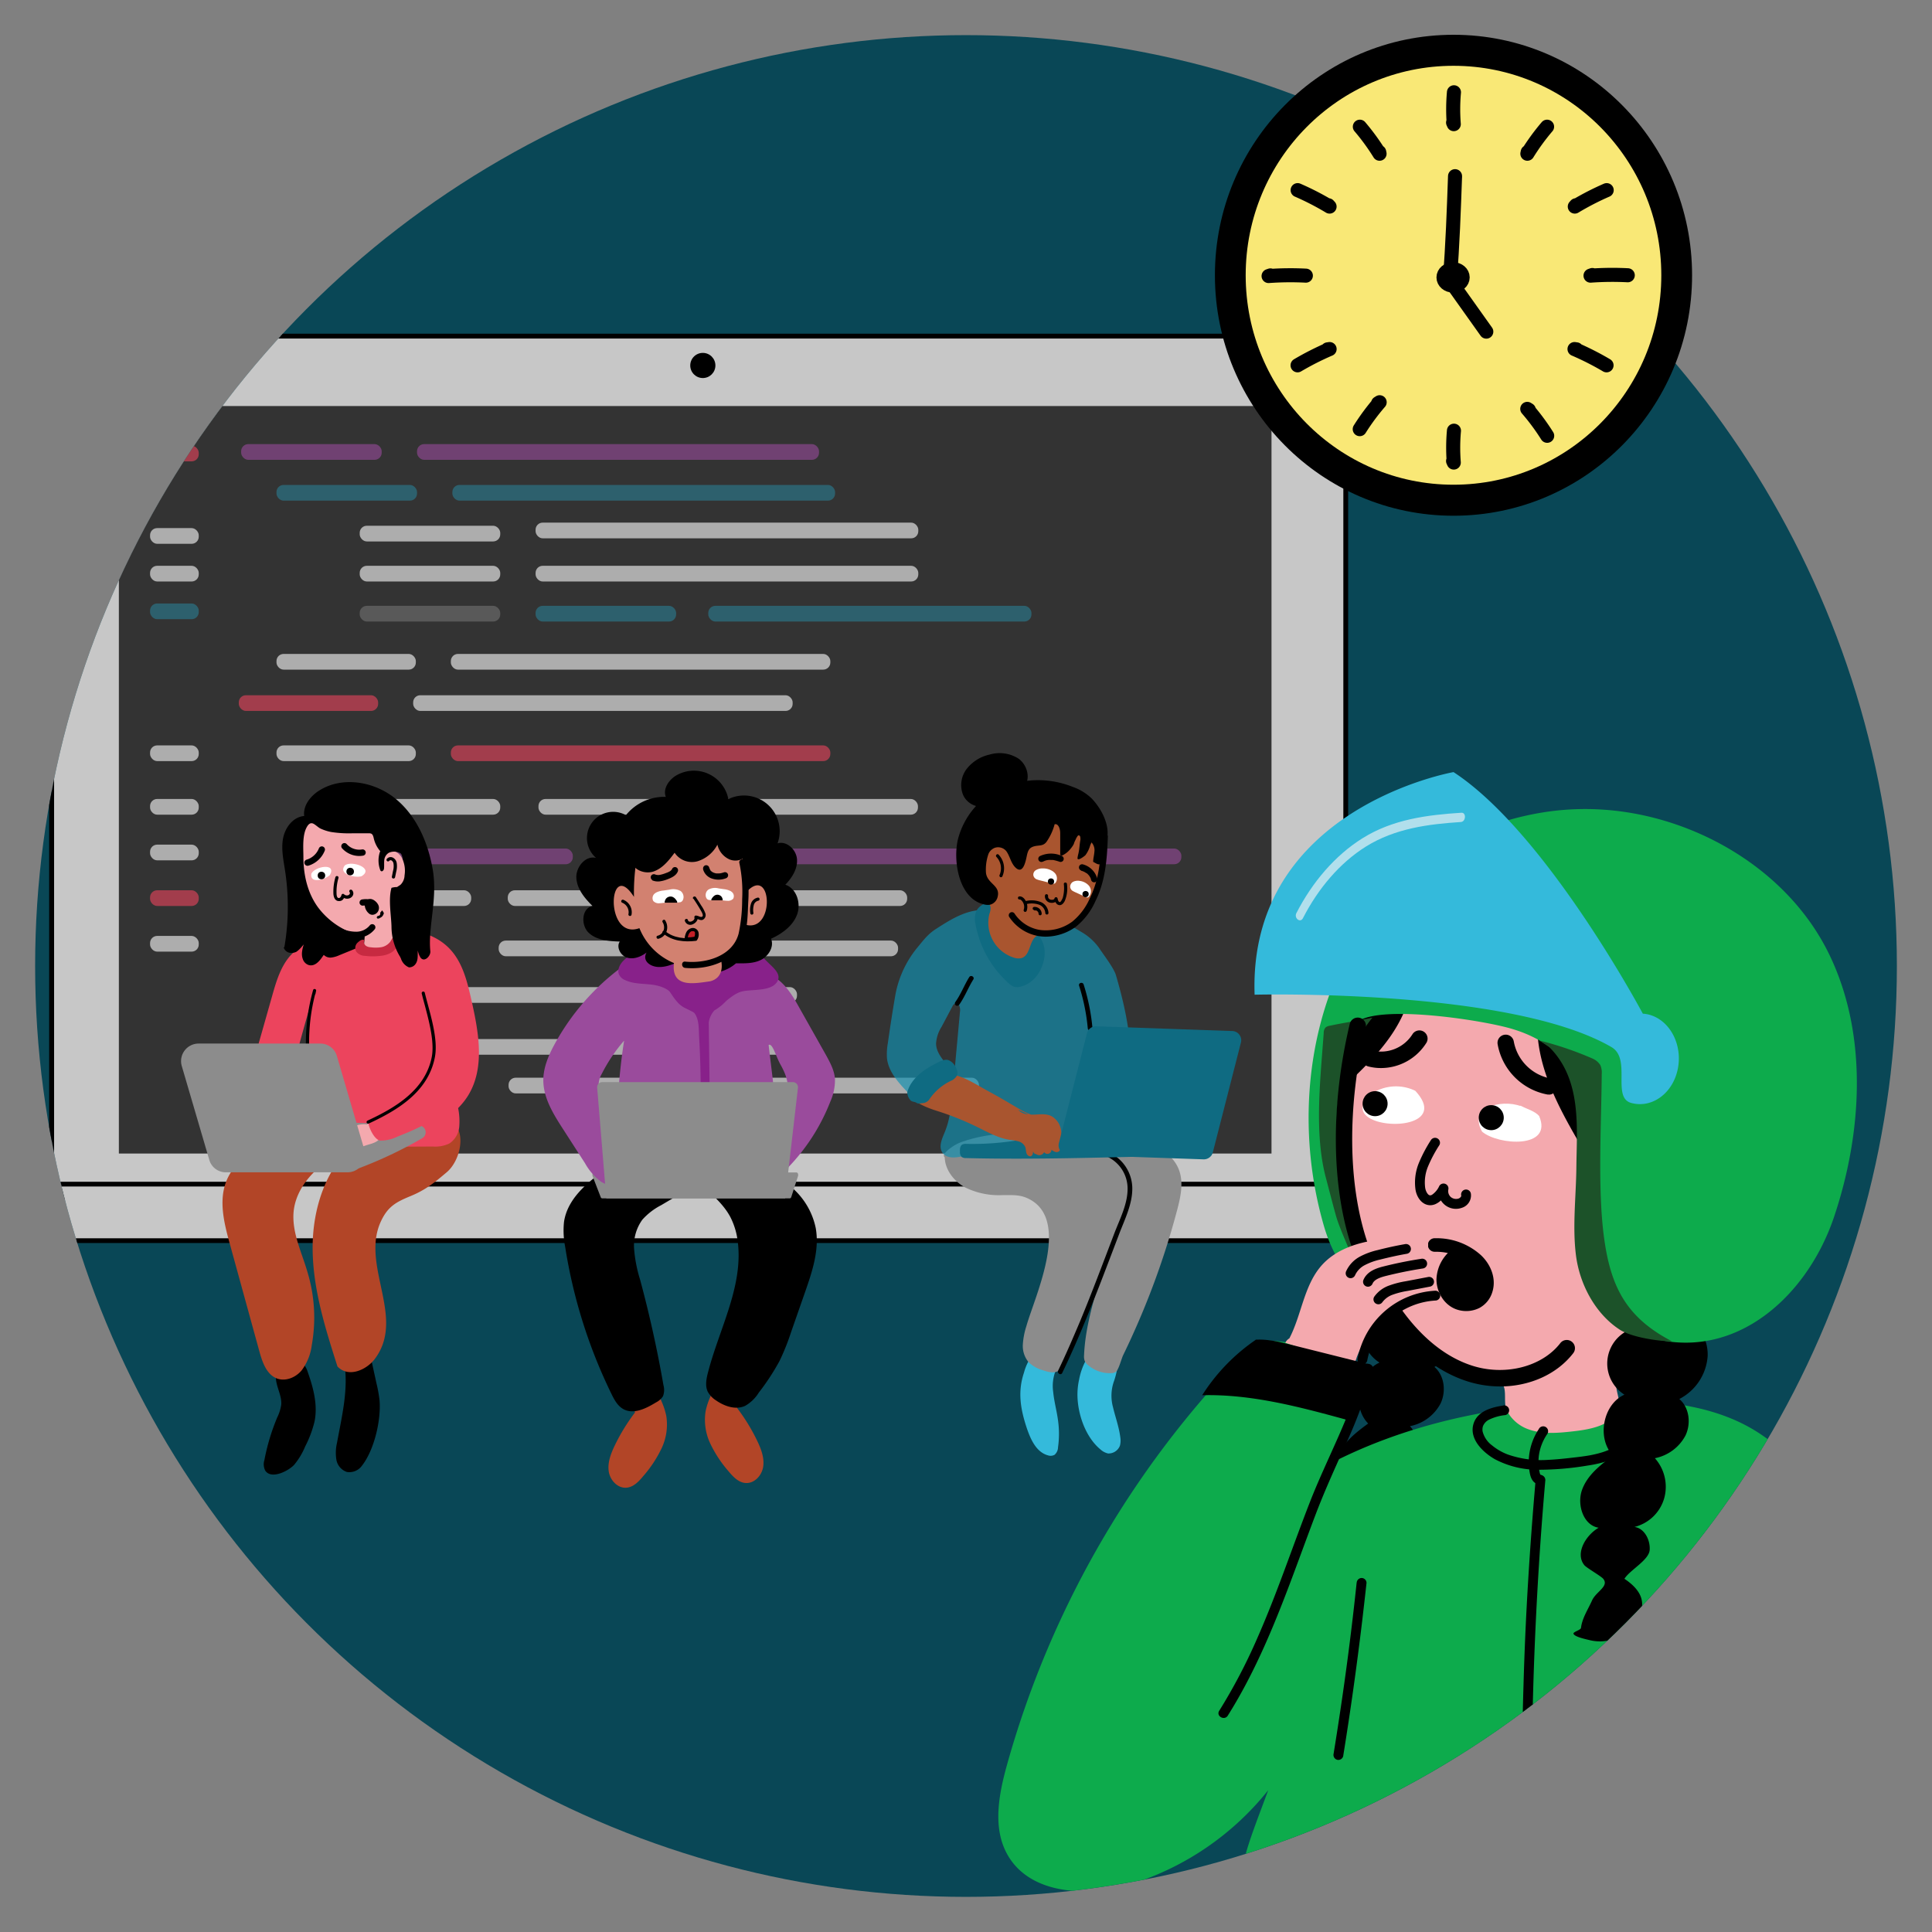 <svg xmlns="http://www.w3.org/2000/svg" xmlns:xlink="http://www.w3.org/1999/xlink" viewBox="0 0 550 550"><rect x="0" y="0" width="550" height="550" fill="#808080" stroke="none"/><defs><style>.cls-1,.cls-34{fill:none;}.cls-2{clip-path:url(#clip-path);}.cls-3{clip-path:url(#clip-path-2);}.cls-4{fill:#018aab;}.cls-5{clip-path:url(#clip-path-3);}.cls-6{fill:#094756;}.cls-7{clip-path:url(#clip-path-4);}.cls-8{fill:#b24527;}.cls-9{fill:#c7c7c7;}.cls-10{fill:#333;}.cls-11{opacity:0.6;}.cls-12{fill:#ec445d;}.cls-13{fill:#fff;}.cls-14{fill:#297f94;}.cls-15{fill:#9a4b9c;}.cls-16{fill:#f4a9ae;}.cls-17{fill:#8c8c8c;}.cls-18{fill:#c72a41;}.cls-19{clip-path:url(#clip-path-5);}.cls-20{fill:#88218a;}.cls-21{fill:#d28170;}.cls-22{fill:#c42028;}.cls-23{fill:#34badb;}.cls-24{opacity:0.68;}.cls-25{fill:#1290b0;}.cls-26{fill:#0f6b82;}.cls-27{fill:#a9552f;}.cls-28{fill:#595959;}.cls-29{fill:#0dab4c;}.cls-30{fill:#1c5229;}.cls-31{fill:#b1dfec;}.cls-32{clip-path:url(#clip-path-7);}.cls-33{fill:#f9e876;}.cls-34{stroke:#000;stroke-linecap:round;stroke-linejoin:round;stroke-width:4px;}</style><clipPath id="clip-path"><rect class="cls-1" x="-850" y="-793" width="850" height="486"/></clipPath><clipPath id="clip-path-2"><rect class="cls-1" x="-735.02" y="-698.81" width="973.13" height="915.52" transform="translate(7.55 -474.07) rotate(-86.44)"/></clipPath><clipPath id="clip-path-3"><rect class="cls-1" x="-735.02" y="-698.81" width="973.13" height="915.52" transform="translate(7.55 -474.07) rotate(-86.44)"/></clipPath><clipPath id="clip-path-4"><circle class="cls-1" cx="275" cy="275" r="265"/></clipPath><clipPath id="clip-path-5"><rect class="cls-1" x="104.36" y="255.62" width="3.9" height="6.29" transform="translate(-117.47 90.89) rotate(-30.79)"/></clipPath><clipPath id="clip-path-7"><rect class="cls-1" x="406.56" y="346.87" width="19.78" height="31.47"/></clipPath></defs><g id="Layer_17" data-name="Layer 17"><g class="cls-2"><g id="Artwork_125" data-name="Artwork 125"><g class="cls-3"><path class="cls-4" d="M-304-631.59C-90.39-650.72,98.28-493.07,117.42-279.46S-21.1,122.83-234.71,142-637,3.44-656.13-210.17-517.61-612.45-304-631.59"/></g></g></g></g><g id="Layer_19" data-name="Layer 19"><circle class="cls-6" cx="275" cy="275" r="265"/><g class="cls-7"><path class="cls-8" d="M180.76,402.12a54.52,54.52,0,0,0-5.82,9.52c-1.07,2.26-2,4.73-1.65,7.2s2.46,4.85,5,4.68c2-.13,3.54-1.74,4.81-3.28a34.75,34.75,0,0,0,5.22-7.89,15.79,15.79,0,0,0,1.36-9.24,19.92,19.92,0,0,0-1.33-4.11,2.58,2.58,0,0,0-.61-1,2.3,2.3,0,0,0-1.36-.41,6.29,6.29,0,0,0-4.07,1A3.54,3.54,0,0,0,180.76,402.12Z"/><path class="cls-8" d="M209.8,400.78a53.92,53.92,0,0,1,5.82,9.52c1.08,2.26,2,4.73,1.65,7.2s-2.46,4.85-5,4.68c-2-.13-3.54-1.74-4.82-3.28a34.75,34.75,0,0,1-5.22-7.89,15.79,15.79,0,0,1-1.36-9.24,19.37,19.37,0,0,1,1.34-4.11,2.44,2.44,0,0,1,.6-1,2.3,2.3,0,0,1,1.36-.41,6.34,6.34,0,0,1,4.07,1A3.54,3.54,0,0,1,209.8,400.78Z"/><rect class="cls-9" x="14.73" y="95.7" width="368.36" height="249.45" rx="15.99"/><path d="M368.79,345.82H29a15,15,0,0,1-15-15V110A15,15,0,0,1,29,95H368.79a15,15,0,0,1,15,15V330.84A15,15,0,0,1,368.79,345.82ZM29,96.37A13.64,13.64,0,0,0,15.4,110V330.84A13.64,13.64,0,0,0,29,344.47H368.79a13.65,13.65,0,0,0,13.63-13.63V110a13.65,13.65,0,0,0-13.63-13.63Z"/><rect class="cls-10" x="33.84" y="115.59" width="328.13" height="212.79"/><rect class="cls-9" x="-14.04" y="337.1" width="422.9" height="16.09" rx="4.58"/><path d="M404.76,353.86H-9.94a4.78,4.78,0,0,1-4.77-4.77V341.2a4.78,4.78,0,0,1,4.77-4.77h414.7a4.78,4.78,0,0,1,4.77,4.77v7.89A4.78,4.78,0,0,1,404.76,353.86ZM-9.94,337.77a3.44,3.44,0,0,0-3.43,3.43v7.89a3.44,3.44,0,0,0,3.43,3.43h414.7a3.44,3.44,0,0,0,3.43-3.43V341.2a3.44,3.44,0,0,0-3.43-3.43Z"/><g class="cls-11"><rect class="cls-12" x="42.72" y="126.87" width="13.86" height="4.47" rx="2.02"/><rect class="cls-13" x="42.72" y="150.34" width="13.86" height="4.47" rx="2.02"/><rect class="cls-13" x="42.72" y="161.07" width="13.86" height="4.47" rx="2.02"/><rect class="cls-14" x="42.72" y="171.8" width="13.86" height="4.47" rx="2.02"/><rect class="cls-13" x="42.72" y="212.2" width="13.86" height="4.47" rx="2.02"/><rect class="cls-13" x="42.72" y="227.45" width="13.86" height="4.47" rx="2.02"/><rect class="cls-13" x="42.72" y="240.45" width="13.86" height="4.47" rx="2.02"/><rect class="cls-13" x="42.72" y="266.44" width="13.86" height="4.47" rx="2.02"/><rect class="cls-12" x="42.72" y="253.44" width="13.86" height="4.47" rx="2.02"/><rect class="cls-15" x="68.65" y="126.43" width="40.01" height="4.47" rx="2.02"/><rect class="cls-14" x="78.71" y="138.05" width="40.01" height="4.47" rx="2.02"/><rect class="cls-13" x="102.4" y="149.67" width="40.01" height="4.47" rx="2.02"/><rect class="cls-14" x="128.78" y="138.05" width="108.95" height="4.47" rx="2.02"/><rect class="cls-13" x="152.47" y="148.78" width="108.95" height="4.47" rx="2.02"/><rect class="cls-13" x="102.4" y="161.07" width="40.01" height="4.47" rx="2.02"/><rect class="cls-14" x="152.47" y="172.47" width="40.01" height="4.47" rx="2.02"/><rect class="cls-14" x="201.63" y="172.47" width="92" height="4.47" rx="2.02"/><rect class="cls-13" x="152.47" y="161.07" width="108.95" height="4.47" rx="2.02"/><rect class="cls-13" x="78.71" y="186.16" width="39.67" height="4.47" rx="2.02"/><rect class="cls-13" x="128.35" y="186.16" width="108.03" height="4.47" rx="2.02"/><rect class="cls-12" x="67.98" y="197.92" width="39.67" height="4.47" rx="2.02"/><rect class="cls-13" x="117.62" y="197.92" width="108.03" height="4.47" rx="2.02"/><rect class="cls-13" x="78.71" y="212.2" width="39.67" height="4.47" rx="2.02"/><rect class="cls-13" x="88.82" y="227.45" width="53.59" height="4.47" rx="2.02"/><rect class="cls-12" x="128.35" y="212.2" width="108.03" height="4.47" rx="2.02"/><rect class="cls-13" x="153.29" y="227.45" width="108.03" height="4.47" rx="2.02"/><rect class="cls-15" x="109.48" y="241.56" width="53.59" height="4.47" rx="2.02"/><rect class="cls-13" x="83.18" y="253.44" width="50.96" height="4.47" rx="2.02"/><rect class="cls-13" x="144.55" y="253.44" width="113.7" height="4.47" rx="2.02"/><rect class="cls-13" x="141.96" y="267.76" width="113.7" height="4.47" rx="2.02"/><rect class="cls-13" x="113.19" y="281.01" width="113.7" height="4.47" rx="2.02"/><rect class="cls-13" x="113.19" y="295.79" width="113.7" height="4.47" rx="2.02"/><rect class="cls-13" x="144.78" y="306.8" width="133.91" height="4.47" rx="2.02"/><rect class="cls-15" x="173.94" y="241.56" width="162.37" height="4.47" rx="2.02"/><rect class="cls-15" x="118.72" y="126.43" width="114.44" height="4.47" rx="2.02"/></g><path d="M78.58,391.34c-.38,2.89,1.71,5.64,1.48,8.55a12,12,0,0,1-1.13,3.6,60.64,60.64,0,0,0-3.66,12.16,3.94,3.94,0,0,0,.24,3c1.77,2.66,6.76,0,8.25-1.67a20.19,20.19,0,0,0,3.12-5.21,31.57,31.57,0,0,0,2.64-7c1-4.71-.29-9.59-1.89-14.12a6.75,6.75,0,0,0-1.2-2.32c-1.49-1.64-3.93-1-5.59-.09A6.92,6.92,0,0,0,78.42,390C77.83,390.87,77.67,392.1,78.58,391.34Z"/><path d="M97.94,387.55c1.38,7.68-.6,15.5-2,23.18a12.49,12.49,0,0,0-.18,4.83,4.49,4.49,0,0,0,3,3.48,4.41,4.41,0,0,0,4.29-1.8c3.5-4.47,5.47-13,5-18.59a38.55,38.55,0,0,0-.83-4.64l-1.74-7.92C104.73,386.32,98.06,388.2,97.94,387.55Z"/><path class="cls-8" d="M82,322.6c-7.14,3-15,6.73-17.7,14-2,5.52-.49,11.64,1.07,17.31l8.49,30.87c.85,3.07,2.06,6.55,5,7.65,2.47.91,5.33-.3,7-2.3a15.06,15.06,0,0,0,2.9-7.22,44.51,44.51,0,0,0-1.19-20.64C85.92,356.51,83,350.8,83.6,344.8c.56-5.3,4-10,8.21-13.22s9.27-5.23,14.53-7.08c-.75-2.9-4-4.41-6.91-5C93.11,318.31,86.81,320.59,82,322.6Z"/><path class="cls-8" d="M101.6,325c-8.88,7.18-12.7,19.2-12.6,30.62s3.6,22.51,7.07,33.39c3.19,3.35,8.33.91,10.63-2.15,8.77-11.65-3.71-26.16,1.49-38.6,2-4.68,4.41-6,8.69-7.76s6.75-3.79,10.3-6.79,5.39-10.13,2.37-13.65c-2.31-2.68-6.35-2.94-9.86-2.51A37.17,37.17,0,0,0,101.6,325Z"/><path class="cls-12" d="M65.93,324.24,77.48,283.5c1.13-4,2.34-8.12,5-11.25C87.18,266.87,95,265.74,102,265c9.18-1,19.83-1.51,26.13,5.23,3.59,3.85,4.89,9.23,6.05,14.36,2.07,9.16,4,19.45-1,27.41-2.75,4.39-7.26,7.4-12,9.59-13.06,6.11-29.06,6.64-41.64-.38a91.84,91.84,0,0,0,9-35.78c-2.73,9.55-4.9,17.15-6.94,26.77-.68,3.16-6.09,6.48-7.93,9.15S68.24,325.71,65.93,324.24Z"/><path class="cls-12" d="M107.67,326.47l15.52-.08a9.43,9.43,0,0,0,4.72-.85,6.37,6.37,0,0,0,2.82-4.69,18.74,18.74,0,0,0-.36-5.63c-.27-1.62-.83-3.57-2.42-4A4.28,4.28,0,0,0,125,312l-17.52,9.25a8.44,8.44,0,0,0-2.89,2.1,2.88,2.88,0,0,0-.31,3.34A2.14,2.14,0,0,0,107.67,326.47Z"/><path d="M80.94,269.73a68.06,68.06,0,0,0,.21-21.88c-.47-3.07-1.15-6.21-.55-9.26s2.87-6.05,6-6.29c-.38-3,1.84-5.76,4.42-7.34,6.58-4.05,15.61-2.47,21.59,2.43s9.25,12.46,10.57,20.08c1.46,8.44-1.38,16.38-.67,23.35.13,1.27-1.66,3.27-2.79,1.8a5.58,5.58,0,0,1-.21-5.58c-.89,1.79-.35,2-.52,3.13-.21,1.44.21,3-.7,4.27a2.24,2.24,0,0,1-1.86.95,4,4,0,0,1-2.3-2.55c-2.36-11.13-3.29-15.65-.59-23.28a15.46,15.46,0,0,0,1.1-4,4.26,4.26,0,0,0-1.45-3.75,3.23,3.23,0,0,0-4.89,2.49l-3.34-6.14c-4.39,5.61-10.57,8.12-17.39,6a24.17,24.17,0,0,0,9.65,19.54c-1,3-3.76,6.28-5.57,8.87-.9,1.29-2.22,2.66-3.84,2.13a2.62,2.62,0,0,1-1.57-1.57c-.59-1.49-.15-3,.28-4.48a8.21,8.21,0,0,1-2.11,2.28,3,3,0,0,1-1.59.33,2.12,2.12,0,0,1-2-1.4C80.69,269.65,80.71,269.55,80.94,269.73Z"/><path d="M92.16,269.67a1.59,1.59,0,0,0,0,2.15,2.61,2.61,0,0,0,2.17.77,7.72,7.72,0,0,0,2.29-.67l5.53-2.26a5.7,5.7,0,0,0,1.87-1.07,3.69,3.69,0,0,0,.52-4,8.79,8.79,0,0,0-2.84-3.22c-1.19-.93-2.61-1.8-4.1-1.59s-2.79,1.68-3.72,3.05a15,15,0,0,0-2,3.64C91.4,267.74,91.3,269.22,92.16,269.67Z"/><path class="cls-16" d="M86.37,243.91c0,5.22,1.21,10.54,4.39,14.69a21.77,21.77,0,0,0,13.07,8l-.25,2.79c1.59,2.12,5.07,1.59,7-.28,3.19-3.19,2.15-4.82,2.08-7.46,0-1.71-.25-3.42-.24-5.13,0-.91-.18-3.19.5-3.86.33-.34.79-.53,1.15-.84a3.91,3.91,0,0,0,1.1-2.64,8.1,8.1,0,0,0-.81-5.05,4.05,4.05,0,0,0-4.4-2c-.49.15-1,.54-.91,1a8.54,8.54,0,0,1-2.64-4.44c-.12-.53-.26-1.16-.75-1.38a1.68,1.68,0,0,0-.67-.09h-4.66a32.57,32.57,0,0,1-6-.36,12.9,12.9,0,0,1-3.12-1c-.68-.32-1.72-1.43-2.4-1.5s-1.09.47-1.37.92C86,237.62,86.37,241.43,86.37,243.91Z"/><path d="M101.16,267a12.41,12.41,0,0,1-4.9-1.15,23,23,0,0,1-13.36-23,.89.89,0,0,1,1.77.21A21.17,21.17,0,0,0,97,264.24a10.3,10.3,0,0,0,4.52,1,5,5,0,0,0,3.74-1.79.89.89,0,1,1,1.43,1.07,6.72,6.72,0,0,1-5.09,2.5Z"/><path d="M87.52,297.85a.44.44,0,0,1-.44-.44,55.12,55.12,0,0,1,2.08-15.64A.45.45,0,0,1,90,282l-.19.92a.52.52,0,0,1-.12.22A54.56,54.56,0,0,0,88,297.4a.44.44,0,0,1-.44.45Z"/><path d="M102.28,243.68a6.63,6.63,0,0,1-4.9-2.19.89.89,0,1,1,1.34-1.18,4.78,4.78,0,0,0,4.34,1.51.89.89,0,0,1,.32,1.76A6.82,6.82,0,0,1,102.28,243.68Z"/><path d="M87.57,246.47a.89.89,0,0,1-.26-1.75,5.44,5.44,0,0,0,3.47-3.2.89.89,0,0,1,1.67.64,7.25,7.25,0,0,1-4.63,4.27A.73.73,0,0,1,87.57,246.47Z"/><path class="cls-17" d="M95.78,319.43c7.89.29,15.78.58,23.58,1a1.92,1.92,0,0,1,.86,3.58A120.58,120.58,0,0,1,102,332.64L85.56,331C88.67,327.34,91.78,323.7,95.78,319.43Z"/><path class="cls-18" d="M103.85,267.76c-.65-.61-1.5.07-2.14.68a2.08,2.08,0,0,0-.27,2.51,3.23,3.23,0,0,0,2.45,1.16,18.07,18.07,0,0,0,4.47,0,7.62,7.62,0,0,0,2.88-.85,4,4,0,0,0,1.92-2.36,1.81,1.81,0,0,0-.31-2c-.25-.22-.67-.36-.92-.11s-.63,1-.84,1.32a4.17,4.17,0,0,1-2.62,1.55,10.39,10.39,0,0,1-3,0,2.6,2.6,0,0,1-1.31-.41C103.73,268.9,103.3,268.08,103.85,267.76Z"/><path class="cls-16" d="M104.66,320.1a7.66,7.66,0,0,0-8.58,7.18,1.22,1.22,0,0,0,.24,1,1.09,1.09,0,0,0,.58.25,5.86,5.86,0,0,0,3.31-.89,32.58,32.58,0,0,1,4.67-1.79c1.3-.38,2.77-.8,3.38-2a2.83,2.83,0,0,0-1.16-3.53C105.93,319.57,104.4,319.68,104.66,320.1Z"/><path class="cls-12" d="M107.14,318.77c9.76-5.66,14.83-13.92,15.54-25.18a5.71,5.71,0,0,1,.76-3.15c1.12-1.51,3.6-1.35,5-.12a9,9,0,0,1,2.47,5c1.38,6,1.34,12.67-2,17.82-3.5,5.4-9.86,8.08-15.83,10.46a10.75,10.75,0,0,1-4.81,1.1c-1.66-.15-3.35-3.73-3.48-5.39C105.36,319,107.48,318.58,107.14,318.77Z"/><path d="M104.81,319.88a.45.45,0,0,1-.19-.86c7.94-3.67,16.33-8.67,18.26-17.94.89-4.28-.72-10.28-2-15.1-.3-1.1-.58-2.14-.81-3.1a.45.45,0,1,1,.87-.21c.23.95.51,2,.8,3.08,1.32,4.91,3,11,2,15.51-2,9.66-10.61,14.81-18.75,18.58A.72.72,0,0,1,104.81,319.88Z"/><path class="cls-13" d="M88.63,248.74c.93-2.1,7.27-3.23,5.29.35C92.66,250.37,88.13,251.75,88.63,248.74Z"/><path class="cls-17" d="M59.57,330.16l-7.79-26.57a5,5,0,0,1,4.66-6.51H91.26a4.88,4.88,0,0,1,4.65,3.57l7.79,26.57a5,5,0,0,1-4.65,6.51H64.22A4.88,4.88,0,0,1,59.57,330.16Z"/><path class="cls-13" d="M98.18,246.34c2-1.46,8.46.85,4.73,3.11C101.06,250,96.13,248.86,98.18,246.34Z"/><circle cx="91.51" cy="249.24" r="1.07"/><circle cx="99.69" cy="248.11" r="1.07"/><path d="M96.45,256.51a1.24,1.24,0,0,1-.54-.11c-.61-.28-.94-1-1-2a15.13,15.13,0,0,1,.58-4.69.45.45,0,0,1,.56-.3.44.44,0,0,1,.3.55,13.94,13.94,0,0,0-.54,4.41c0,.68.18,1.12.45,1.25a.57.57,0,0,0,.55-.11,1.36,1.36,0,0,0,.4-.71.42.42,0,0,1,.31-.32.41.41,0,0,1,.43.11,1.16,1.16,0,0,0,1.16.26.73.73,0,0,0,.45-.4.41.41,0,0,0,0-.42.46.46,0,0,1,0-.64.47.47,0,0,1,.64,0,1.31,1.31,0,0,1,.29,1.44,1.66,1.66,0,0,1-1,.9,2.06,2.06,0,0,1-1.56-.09,2.12,2.12,0,0,1-.49.61A1.52,1.52,0,0,1,96.45,256.51Z"/><path d="M108.12,242.61a7.83,7.83,0,0,0,.12,5.06.52.52,0,0,0,.22.31c.39.23.8-.27.85-.65.1-.81,0-1.62.08-2.43a2.74,2.74,0,0,1,1.3-2.13,3.63,3.63,0,0,1,3.83.5,4,4,0,0,1,1.29,3.15c0,1.13-.28,2.25-.35,3.38,0,.29.1.67.45.65a.61.61,0,0,0,.34-.14c1.71-1.19,2.13-3.17,2.3-5a4.45,4.45,0,0,0-.17-2.14,6,6,0,0,0-1.95-2.15,6.17,6.17,0,0,0-3.93-1.79,4.14,4.14,0,0,0-2.78,1.29A6.61,6.61,0,0,0,108.12,242.61Z"/><path d="M111.45,252.74c-.93,3.27-.1,7.64,0,11a16.56,16.56,0,0,0,3.06,9.56c.38.5,1.14,1,1.56.52a1.14,1.14,0,0,0,.19-.47,12.31,12.31,0,0,0,0-3.43l-1.06-13.15a5.31,5.31,0,0,0-.46-2.09C114.44,254.09,115,251.84,111.45,252.74Z"/><path d="M112,250.09h-.09a.45.45,0,0,1-.35-.53l.32-1.6a5,5,0,0,0,.13-2.17,1.24,1.24,0,0,0-.53-.82.54.54,0,0,0-.65.07.44.44,0,1,1-.72-.51,1.4,1.4,0,0,1,1.81-.34,2.09,2.09,0,0,1,1,1.39,6.08,6.08,0,0,1-.12,2.56l-.33,1.6A.45.45,0,0,1,112,250.09Z"/><g id="Artwork_65" data-name="Artwork 65"><g class="cls-19"><g class="cls-19"><path d="M103.84,257.76a3.3,3.3,0,0,0,1.1,2.21,1.55,1.55,0,0,0,1.2.45,2,2,0,0,0,1.23-.62,2,2,0,0,0,.19-2.42,3.24,3.24,0,0,0-.94-1,2.32,2.32,0,0,0-1.09-.46,1.51,1.51,0,0,0-1.24.48,1.73,1.73,0,0,0-.46,1.27.36.36,0,0,0,.39.36c.2,0,.45-.21.43-.42a1.92,1.92,0,0,1,0-.24s0-.12,0-.05l0-.11a.64.64,0,0,1,0-.07s.06-.12,0-.05a2.39,2.39,0,0,1,.13-.21c0,.07,0-.05.07-.07s.11-.07,0,0l.08-.05s.1-.05,0,0h0s.12,0,0,0h.29l.11,0c.11,0-.06,0,0,0a2.32,2.32,0,0,1,.41.22l.06,0,.07.05.23.18a3.16,3.16,0,0,1,.35.39,1.77,1.77,0,0,1,.36.86c0-.06,0,.07,0,.07v.12s0,.07,0,.1,0,.1,0,.05a.89.89,0,0,1-.17.41s-.08.11,0,0l-.09.1a.39.39,0,0,1-.1.08h0a1.27,1.27,0,0,1-.22.13l-.06,0-.11,0h-.19c.07,0-.07,0-.06,0s-.13,0-.07,0a1,1,0,0,1-.38-.23,3,3,0,0,1-.65-.85.16.16,0,0,0,0-.07l0-.08s0,0,0,0a2,2,0,0,1-.08-.26,4.31,4.31,0,0,1-.1-.61c0-.21-.29-.31-.49-.25a.45.45,0,0,0-.31.5"/><path d="M104.24,257.63a2.85,2.85,0,0,0,.84,1.89,1.28,1.28,0,0,0,2.21-.24,1.59,1.59,0,0,0,0-1.47,2.79,2.79,0,0,0-.92-1.1,1.58,1.58,0,0,0-1.35-.38,1.27,1.27,0,0,0-.79,1.3"/><path d="M108.25,259.74a1.93,1.93,0,0,1,0,.24s0,.09,0,0,0,0,0,0l0,.11a.61.61,0,0,1,0,.12s0-.09,0,0l0,.06-.06.1,0,.06s0,.07,0,0,0,0,0,0l0,0-.09.1-.1.08c.07-.08,0,0,0,0l0,0a.41.41,0,0,1-.11.07l-.05,0s-.08,0,0,0l-.25.08a.44.44,0,0,0-.32.49.38.38,0,0,0,.49.24,2,2,0,0,0,1.56-1.93.37.37,0,0,0-.11-.27.39.39,0,0,0-.28-.09c-.2,0-.45.2-.43.41"/></g></g></g><path d="M201.47,338.84c2.46,2.36,5,4.78,6.54,7.81a20.57,20.57,0,0,1,2,6.7c1.68,12.82-5.31,25-8.5,37.51-.45,1.78-.81,3.74,0,5.38a6.89,6.89,0,0,0,2.32,2.42c2.43,1.69,5.65,2.8,8.33,1.54a11,11,0,0,0,3.85-3.75,65.85,65.85,0,0,0,5.9-9,66.32,66.32,0,0,0,3.31-8.27l3.94-11.28c2.07-5.91,4.16-12.15,3.06-18.31a20.77,20.77,0,0,0-11.76-14.69,26.87,26.87,0,0,0-19.08-1c-.92.29-2,.75-2.18,1.68C198.88,336.92,200.47,337.88,201.47,338.84Z"/><path d="M173.66,332c-5.79,4.05-12.09,8.88-13.1,15.87a23.94,23.94,0,0,0,.33,7.06,146.94,146.94,0,0,0,13.18,41.89c.81,1.67,1.75,3.42,3.38,4.32,2.9,1.61,6.45-.16,9.28-1.89a5.12,5.12,0,0,0,2-1.76,5,5,0,0,0,.14-3.17q-2.64-15.16-6.64-30a39.68,39.68,0,0,1-1.71-8.73,12.57,12.57,0,0,1,2.36-8.39,18.6,18.6,0,0,1,5.34-4.11l11.88-7C191.56,330.87,179.57,327.89,173.66,332Z"/><path class="cls-17" d="M171,340.78l-2.28-5.89c-.19-.49,0-1.12.41-1.12h57.61c.36,0,.59.58.43,1.07l-1.9,5.89c-.08.26-.24.41-.42.41H171.39A.47.47,0,0,1,171,340.78Z"/><path class="cls-15" d="M176.71,275.53a67.38,67.38,0,0,0-18.77,21.63c-1.75,3.21-3.27,6.69-3.27,10.35,0,5,2.81,9.57,5.54,13.8l6.33,9.83a16.76,16.76,0,0,0,4.51,5.23c1.95,1.26,4.71,1.59,6.51.12,2.76-2.25,1.6-6.64.19-9.92l-6.63-15.48a6.59,6.59,0,0,1-.7-2.47,6.3,6.3,0,0,1,.86-2.86,46.58,46.58,0,0,1,6.39-9.51,167.83,167.83,0,0,0-1.8,34.1c.07,1.51.3,3.29,1.64,4a4.45,4.45,0,0,0,2.24.3c11.42-.45,26.2-.9,37.62-1.35a3.17,3.17,0,0,0,1.75-.43c.71-.55.63-1.6.8-2.48,2-10.49.64-18.05-1.11-32.91,1.1-.65,2.07,3.26,3.34,5.51,2.73,4.86,2.6,7.36.86,12.66s-4.14,10.58-3.93,16.15a3,3,0,0,0,.49,1.81c1.12,1.41,3.37.21,4.63-1.09a56.53,56.53,0,0,0,12.17-18.9,15,15,0,0,0,1.33-6.49c-.19-2.5-1.45-4.77-2.68-7L227.62,287c-2-3.62-4.28-7.45-8-9.32a19.37,19.37,0,0,0-6.51-1.63A177.61,177.61,0,0,0,176.71,275.53Z"/><path class="cls-20" d="M192.25,284.13c-1.38-2.52-4.12-3.5-6.68-3.82s-5.2-.18-7.58-1.28a3.18,3.18,0,0,1-1.83-1.75c-.47-1.38.39-2.88,1.36-3.84,2.64-2.63,6.21-3.52,9.63-4.23,9.11-1.9,17.63-3.57,26.24.4,1.9.88,3.3,2.45,4.92,4.07,1.87,1.87,4.61,3.86,2.64,6.21s-7,1.71-9.64,2.34-4.57,3-6.93,4.39C200.2,289.09,194.47,288.22,192.25,284.13Z"/><path class="cls-20" d="M185.49,278.39c2.14.16,3.78,1.92,5,3.68s2.36,3.73,4.25,4.73a15.71,15.71,0,0,1,1.48.74c.49.31,1.24.53,1.57,1,1.26,1.82,1.11,4.38,1.23,6.59a276.27,276.27,0,0,1-.17,34.53,14,14,0,0,0,.39,5.66l3.1-.11a51.72,51.72,0,0,0,.42-8.62c-.09-2.48-.36-5-.51-7.43s-.18-4.93-.21-7.39l-.27-20.64a6.38,6.38,0,0,1,1.61-3.49c4.27-2.55,4.65-5.1,4.65-5.1s.55-1.86,3.9-3.4c.33-.15.17-.72,0-1.07-.34-.93-1.7-.82-2.74-.66,0,0,0,0,0-.17-3.79.49-7.61-.39-11.43-.49A48.64,48.64,0,0,0,185.49,278.39Z"/><path d="M184.06,271.17c-1.57,1.18-3.6,2-5.48,1.47s-3.22-3-2.14-4.6c-3.15-.11-6.59-.35-8.87-2.52s-2-7,1.12-7.6c-2.23-2.19-4.4-4.8-4.61-7.92s2.58-6.53,5.61-5.77a7.46,7.46,0,0,1,8.5-12.17,14,14,0,0,1,11.35-5.21c-.86-2.23.78-4.72,2.81-6a10,10,0,0,1,15,6.64,10.16,10.16,0,0,1,14,12.6c2.62-.8,5.35,1.8,5.54,4.53s-1.42,5.28-3.33,7.24c3.26,1.07,4.55,5.38,3.32,8.58s-4.26,5.37-7.38,6.8c.93,2.24-.66,4.89-2.83,6s-4.72,1-7.15,1a11.61,11.61,0,0,1-15.83-.67c-2.05.92-4.19,1.85-6.43,1.7S182.77,273.49,184.06,271.17Z"/><path class="cls-21" d="M181.31,244.16a58.89,58.89,0,0,0-.83,11.17c-7.31-11.48-8.56,12.51,1.55,8.9a18,18,0,0,0,9.83,9.93c-.82,7.2,5.73,5.83,10.33,5.19,3.31-.88,3.62-3.85,3.05-6.19,4.63-3.08,5.4-3.24,7.08-9.89,8.58,2.25,7.44-18-.26-8.85.36-3.75-.44-12.08-2.3-15.09C201.44,238.14,187,237.43,181.31,244.16Z"/><path d="M179.76,244.85c.22,2.71,3.72,4.11,6.29,3.24s4.37-3.16,6-5.33a5.93,5.93,0,0,0,6.57,2.41,9.59,9.59,0,0,0,5.61-4.71,6.07,6.07,0,0,0,3.43,4.19,4.41,4.41,0,0,0,5.07-1.25c1.5-2,.54-5.09-1.43-6.63s-4.61-1.91-7.11-2a42.41,42.41,0,0,0-14.07,1.93C185.62,238.13,179.42,240.64,179.76,244.85Z"/><path d="M200.13,247.4a3.89,3.89,0,0,0,2.35,2.64,5.85,5.85,0,0,0,4.14,0,.91.91,0,0,0,.63-1.1.9.9,0,0,0-1.1-.62,8.19,8.19,0,0,1-.81.23,3,3,0,0,1-.69.09h-.77a5.67,5.67,0,0,1-.71-.2c-.13,0,.11.06,0,0l-.14-.07a3.07,3.07,0,0,1-.31-.17l-.13-.09h0l-.26-.24-.1-.12s-.11-.13,0-.05l-.07-.1-.07-.13c0-.06-.13-.3-.08-.13,0-.13-.08-.25-.11-.37a.9.9,0,0,0-1.1-.63.92.92,0,0,0-.62,1.1Z"/><path d="M185.61,250.58a4.14,4.14,0,0,0,2.17.33,9.38,9.38,0,0,0,2.14-.56c1.14-.43,2.47-1,3-2.17a.92.92,0,0,0-.32-1.22.89.89,0,0,0-1.22.32,2.85,2.85,0,0,1-.16.3c0,.06-.06.1,0,0l-.12.12a2.61,2.61,0,0,1-.24.23c.07-.06,0,0,0,0l-.15.1a6.19,6.19,0,0,1-.63.32s-.12.05,0,0l-.16.06-.4.15a9.37,9.37,0,0,1-1.64.49,2.66,2.66,0,0,1-1.29-.07.91.91,0,0,0-1.22.32.89.89,0,0,0,.32,1.22Z"/><path class="cls-13" d="M186.77,254.1l-.28.19a1.69,1.69,0,0,0-.51,2.21,2.14,2.14,0,0,0,1.86.63c1-.05,2.07-.3,3.12-.28a9.71,9.71,0,0,0,2.69,0,1.11,1.11,0,0,0,.72-.58,2,2,0,0,0,.22-1,2.14,2.14,0,0,0-.83-1.61,4.33,4.33,0,0,0-3.24-.38l-1.67.24A5.6,5.6,0,0,0,186.77,254.1Z"/><path d="M210.5,245.75a39.83,39.83,0,0,1,.78,10.22,46.5,46.5,0,0,1-1,9.78c-1.68,6.45-9.32,8.61-15.24,8-1.15-.11-1.14,1.68,0,1.79,6.29.61,14.28-1.77,16.63-8.27,1.18-3.25,1.18-7.07,1.34-10.49a42.46,42.46,0,0,0-.81-11.53c-.25-1.13-2-.65-1.72.47Z"/><path d="M215.61,255.56a2.52,2.52,0,0,0-1.75,1.5,5.83,5.83,0,0,0-.27,2.87.45.45,0,0,0,.44.45.45.45,0,0,0,.45-.45,5.5,5.5,0,0,1,.15-2.42,1.7,1.7,0,0,1,1.21-1.09.45.45,0,1,0-.23-.86Z"/><path d="M177.18,257a2.94,2.94,0,0,1,1.75,3.13.45.45,0,1,0,.86.23,3.82,3.82,0,0,0-2.37-4.22.44.44,0,0,0-.55.31.45.45,0,0,0,.31.55Z"/><path d="M197.42,255.86c.81,1.2,1.59,2.44,2.3,3.71.17.31.7,1.31,0,1.46a1.47,1.47,0,0,1-.76-.18,4.08,4.08,0,0,0-.85-.22c-.28,0-.51.32-.43.57.29.85-1.6,1.76-1.85.71-.13-.56-1-.32-.86.24a1.6,1.6,0,0,0,2.17,1c.84-.32,1.73-1.22,1.4-2.19l-.43.56c.71.1,1.32.63,2,.3a1.49,1.49,0,0,0,.7-1.78,9.56,9.56,0,0,0-1.2-2.28c-.48-.8-1-1.58-1.51-2.35-.32-.48-1.1,0-.77.45Z"/><path d="M188.61,262.5a2.75,2.75,0,0,1,.27,2.46,2.49,2.49,0,0,1-1.66,1.42c-.56.13-.33,1,.23.86a3.35,3.35,0,0,0,2.23-1.89,3.64,3.64,0,0,0-.3-3.3c-.28-.5-1-.05-.77.45Z"/><path d="M188.73,265.69c2.61,2.21,6.1,2.55,9.38,2.15.56-.07.57-1,0-.89-3,.37-6.33.16-8.75-1.89-.44-.37-1.07.26-.63.63Z"/><path class="cls-22" d="M198.17,267.21a2.14,2.14,0,0,0,.08-2,1.26,1.26,0,0,0-.9-.54,1.63,1.63,0,0,0-1.4.72,3.73,3.73,0,0,0-.57,1.53.42.42,0,0,0,0,.27c.07.15.28.17.45.17a14.42,14.42,0,0,0,2.17-.25"/><path d="M198.55,267.43a2.81,2.81,0,0,0,.27-2.12,1.69,1.69,0,0,0-1.75-1.13,2.28,2.28,0,0,0-1.73,1.3,5,5,0,0,0-.35,1.08,1.57,1.57,0,0,0-.06.61.71.71,0,0,0,.49.53,1.94,1.94,0,0,0,.59.05l.67-.05a14.43,14.43,0,0,0,1.45-.2.45.45,0,0,0,.31-.55.47.47,0,0,0-.55-.32,12.14,12.14,0,0,1-1.91.22h-.29c.09,0,0,0,0,0s0,0,0,0a.38.38,0,0,1,.11.14s0,.07,0,0,0-.08,0-.12a5.77,5.77,0,0,1,.23-.84l.06-.12.1-.19a1.06,1.06,0,0,1,.22-.29,1.44,1.44,0,0,1,.53-.35l.09,0s.11,0,0,0h.27l.09,0,.05,0a.56.56,0,0,1,.17.09s.08.06.05,0l0,0,.08.08h0a.72.72,0,0,1,.11.19s0,.07,0,0a.56.56,0,0,1,0,.12s0,.06,0,.09,0-.06,0,.05a1.61,1.61,0,0,1,0,.22v.09s0,.14,0,.06a2.13,2.13,0,0,1-.1.42,1.87,1.87,0,0,1-.07.22l0,.1,0,.06a.45.45,0,0,0,.16.61.44.44,0,0,0,.61-.16Z"/><path d="M192.17,255.82c.14.15.87,1,.54,1.16a.42.42,0,0,1-.19,0h-3.17c-.25,0-.07-.55,0-.69a1.55,1.55,0,0,1,.46-.67,1.69,1.69,0,0,1,1.56-.33A2.2,2.2,0,0,1,192.17,255.82Z"/><path class="cls-13" d="M208,253.68a2.27,2.27,0,0,1,.25.18,1.52,1.52,0,0,1,.46,2,2,2,0,0,1-1.69.57c-.94,0-1.88-.28-2.83-.25a9.14,9.14,0,0,1-2.45,0,1,1,0,0,1-.65-.53,1.82,1.82,0,0,1-.2-.92,1.9,1.9,0,0,1,.75-1.46,3.92,3.92,0,0,1,2.95-.36l1.52.22A5.48,5.48,0,0,1,208,253.68Z"/><path d="M203.06,255.25c-.13.13-.79.9-.49,1.05a.47.47,0,0,0,.17,0h2.88c.23,0,.06-.49,0-.62a1.37,1.37,0,0,0-.42-.61,1.5,1.5,0,0,0-1.41-.3A1.85,1.85,0,0,0,203.06,255.25Z"/><path class="cls-17" d="M172.6,341.14,170,309.63a1.45,1.45,0,0,1,1.44-1.57h54.28a1.45,1.45,0,0,1,1.44,1.62l-3.64,31.46Z"/><path class="cls-23" d="M295.63,385.29a4.64,4.64,0,0,0-.51-.11,1.14,1.14,0,0,0-.58,0,1.22,1.22,0,0,0-.44.34,14.41,14.41,0,0,0-2.6,5.26c-1.82,5.42-1,10.28.75,15.61,1.11,3.3,2.72,7,6.08,7.92a2.37,2.37,0,0,0,1.87-.15,2.9,2.9,0,0,0,1-2.16,27.71,27.71,0,0,0,0-7.61c-.35-2.71-1.11-5.36-1.37-8.08a11.94,11.94,0,0,1,1.56-7.88c0-.33-2.79-1.84-3.17-2.06A10.52,10.52,0,0,0,295.63,385.29Z"/><path class="cls-23" d="M312.74,386.06c-1.65.11-3.19.55-3.86,1.67a18.76,18.76,0,0,0-1.68,5,19.67,19.67,0,0,0-.44,5.41c.29,5.14,2.49,11.19,6.56,14.52a4.67,4.67,0,0,0,2.12,1.11,3.45,3.45,0,0,0,3.38-2.22,5.74,5.74,0,0,0,.1-2.41c-.36-2.92-1.4-5.69-2.07-8.54a12.37,12.37,0,0,1,.35-7.61,24.06,24.06,0,0,0,1.12-5.38,1.26,1.26,0,0,0-.19-1,1.24,1.24,0,0,0-.73-.31A22,22,0,0,0,312.74,386.06Z"/><path class="cls-17" d="M315.61,347.16c.61.45-1.55,8.95-1.74,10-.6,3.43-.9,7.11-1.82,10.47-1.63,6-3.17,11.83-3.44,18.16a4,4,0,0,0,.14,1.51,3.41,3.41,0,0,0,1.11,1.42,9.47,9.47,0,0,0,6.43,2.19,2.47,2.47,0,0,0,1.39-.38c.79-.6,1.57-3.74,2.06-4.74.93-1.92,1.84-3.85,2.71-5.79q2.64-5.82,4.94-11.77a225.46,225.46,0,0,0,7.72-23.76c1.06-4,2-8.39.2-12.17-2.87-6.11-11.13-7.86-18.24-8.7-2.83-.33-6.16-.49-8.07,1.48a6.66,6.66,0,0,0-1.57,3.85C306.52,335.76,309.85,342.89,315.61,347.16Z"/><path class="cls-17" d="M268.94,329.45c.11,3.62,2.65,6.85,5.83,8.59a21.75,21.75,0,0,0,10.52,2.19c2.29,0,4.68-.17,6.8.71,13.31,5.47,2.52,27.94.09,36.61a21.24,21.24,0,0,0-1,5.21,7.2,7.2,0,0,0,1.58,4.95,9.23,9.23,0,0,0,4,2.33c2.3.8,4.35,1.17,5.71-.92,1.2-1.86,1.88-4.38,2.76-6.42,1.88-4.39,3.76-8.78,5.54-13.21a181.83,181.83,0,0,0,9-27.34c1.09-4.84-.66-9.29-3.61-13.27-2.77-3.72-7.85-4.7-12.45-5.28-10.15-1.28-20.75-1.9-30.35,1.65C271.57,325.91,267.7,328.59,268.94,329.45Z"/><g class="cls-24"><path class="cls-25" d="M278.41,259.13c-4.36.47-8.21,2.91-11.89,5.28-2.43,1.56-3.55,3.16-5.39,5.37a29.59,29.59,0,0,0-6.23,13.42q-1.18,6.87-2.15,13.77a17.33,17.33,0,0,0-.24,4.37c.44,3.73,3.15,6.73,5.73,9.46a1.86,1.86,0,0,0,1.24.75,2,2,0,0,0,1-.47,30.39,30.39,0,0,1,11-4.87c-1.4-3.25-5-5.64-5-9.18a10.06,10.06,0,0,1,1.56-4.71l3.1-5.84a1.64,1.64,0,0,1,.57-.7,1.09,1.09,0,0,1,1.41.6,3.25,3.25,0,0,1,.16,1.7l-2.07,22.63c-.36,3.92-.74,7.9-2.24,11.54-.77,1.89-1.83,4.09-.74,5.8,1.33,2.09,4.45,1.51,6.83.83a59.35,59.35,0,0,1,20.79-2.18,52.74,52.74,0,0,0,8.6.37c4.16-.38,8.06-2.17,11.85-3.93a7.26,7.26,0,0,0,2.52-1.63,6.93,6.93,0,0,0,1.26-3c3.43-14.59,1.81-26.55-2.41-40.93-.59-2-3.48-5.74-4.65-7.52a15.86,15.86,0,0,0-5.29-4.81,43.82,43.82,0,0,0-21.58-6.65A50.71,50.71,0,0,0,278.41,259.13Z"/></g><path d="M307.2,280.62a57,57,0,0,1,2.47,12.14c.08.85,1.42.86,1.34,0a58.48,58.48,0,0,0-2.52-12.5c-.26-.82-1.55-.47-1.29.36Z"/><path d="M315.26,329.31a10,10,0,0,1,5.74,9.15c0,4.39-2.27,8.7-3.8,12.72-3.18,8.35-6.31,16.72-9.74,25-2,4.71-4,9.39-6.23,14-.37.77.79,1.46,1.16.68,4.1-8.52,7.66-17.29,11.07-26.1,1.72-4.45,3.41-8.92,5.11-13.38,1.62-4.27,3.95-8.82,3.76-13.5a11.33,11.33,0,0,0-6.39-9.69c-.78-.36-1.46.79-.68,1.16Z"/><path class="cls-26" d="M293.27,322.16a.73.73,0,0,0-.25.12c-.41.32-.3,1.24-.94,1.66a5,5,0,0,1-1.9.6,80.24,80.24,0,0,1-15.08,1.1,2.22,2.22,0,0,0-1.18.2c-.63.39-.67,1.27-.64,2a2,2,0,0,0,.5,1.53,2,2,0,0,0,1.25.31c20.13.51,40.19-.26,60.34-.62.8,0,9.57-.14,9.57-.17,0-1.82-1.88-3.42-4.11-4.22a25.52,25.52,0,0,0-7.22-1.09c-7.31-.4-14.63-.69-21.95-.92q-5.52-.18-11-.31l-5.53-.14A7,7,0,0,0,293.27,322.16Z"/><path class="cls-27" d="M302.11,321.55c-3.09-3-7.78-3.43-11.49-5.59s-5.72-3.41-9.27-5.32c-3-1.62-5.85-3.57-9.15-4.49s-9.05-.22-11.76,1.88c-5.4,4.18,3.27,7.27,6.29,8.22a81.34,81.34,0,0,1,11.53,4.62c3,1.46,5.91,3.12,9.18,3.62a14.64,14.64,0,0,1,2.55.45,2.91,2.91,0,0,1,1.89,1.63c.2.57.15,1.2.35,1.77s.87,1.05,1.38.74a1.38,1.38,0,0,0,.46-1.17c0-.29.22.46.5.52a4.69,4.69,0,0,1,.8.34,1.5,1.5,0,0,0,1.86-.79,1.15,1.15,0,0,0,2.1-.68c.55.43,1.26.88,1.9.59s.77-1,.85-1.71a14,14,0,0,0-.08-4.75,5.51,5.51,0,0,0-2.75-3.73c-1.48-.7-3.21-.46-4.85-.39s-3.49-.13-4.53-1.39"/><path class="cls-27" d="M259.35,312.08h0"/><path class="cls-26" d="M286.82,256.33c-1.42-1.19-3.55-.53-5.14.2s-3,1.41-3.7,2.75a6.1,6.1,0,0,0-.28,3.77,29.69,29.69,0,0,0,9.42,16.84,4.24,4.24,0,0,0,1.51,1,3.43,3.43,0,0,0,1.88,0c3.56-.85,5.81-4,6.59-7.28a9,9,0,0,0,.13-4.09c-.56-2.5-2.49-4.64-4.35-6.66A67.7,67.7,0,0,0,286.82,256.33Z"/><path class="cls-27" d="M314.35,236c1.43,5.35.54,11.1-1.35,16.31a25.35,25.35,0,0,1-5.43,9.24A13.81,13.81,0,0,1,298,266a6.13,6.13,0,0,0-2.6.28c-2.44,1.13-1.92,5.5-4.46,6.42a3.8,3.8,0,0,1-2.26-.06,10.43,10.43,0,0,1-7-12.54,4.28,4.28,0,0,0,.32-1.85,4.56,4.56,0,0,0-1.33-2.07,10,10,0,0,1-1.59-9.08,20,20,0,0,1,5-8.06c4-4.25,9.18-7.7,15-8.59S313,230.82,314.35,236Z"/><path d="M283.38,241.3a3,3,0,0,1,3.09,1c1,1.36,1.27,3.26,2.49,4.54,2.23,2.35,3-1.5,3.35-3.18s.79-2.43,2.3-2.78c1.29-.29,2.39,0,3.31-1.23a15.93,15.93,0,0,0,2.31-5c1.08-.26,1.59,1.34,1.59,2.49l0,6.07a.38.38,0,0,0,.51.35,6.57,6.57,0,0,0,2.34-1.81,8.63,8.63,0,0,0,.9-1.25,2.67,2.67,0,0,0,.24-.61c.1-.3.27-.6.4-.89s.18-.39.29-.58a2.36,2.36,0,0,1,.28-.42.62.62,0,0,1,.18-.18.42.42,0,0,1,.48.2,1.1,1.1,0,0,1,.12.54,2,2,0,0,1,0,.55c-.24,1.29-.26,2.62-.57,3.92a9.33,9.33,0,0,0-.24,1.17c-.15,1.18,2-.49,2.24-.74a8.5,8.5,0,0,0,1.32-2.64c0-.09.42-1,.42-1a3.24,3.24,0,0,1,.82,2.67c-.07,1-.35,1.9-.35,2.86.67.31,1.62,1.1,2.12.5a8.15,8.15,0,0,0,.78-2.58,33,33,0,0,0,1.2-5.71c.22-3.6-2.08-7.74-4.56-10.29a14.79,14.79,0,0,0-5.38-3.27,26.6,26.6,0,0,0-19.75,0,22.18,22.18,0,0,0-12.92,15c-1.43,6.13.25,16.89,7.5,18.48a4.07,4.07,0,0,0,1.59.09,3,3,0,0,0,2.24-2.32c.78-3.22-2.91-3.62-3.33-6.72a13.51,13.51,0,0,1,.6-5.11,3,3,0,0,1,1.17-1.66A2.65,2.65,0,0,1,283.38,241.3Z"/><path d="M280.69,229.49a5.7,5.7,0,0,1-6.5-3.15,7.57,7.57,0,0,1,1-7.44,11.39,11.39,0,0,1,6.54-4.09A10,10,0,0,1,290,216c2.31,1.71,3.38,5.19,1.83,7.61a8.8,8.8,0,0,1-3.64,2.8A48.8,48.8,0,0,1,280.69,229.49Z"/><path class="cls-26" d="M263,314a2.53,2.53,0,0,0,1.54-1,15.27,15.27,0,0,1,6.59-5.5,4,4,0,0,0,1.24-1.2c.5-.83,0-2-.49-2.85a4.07,4.07,0,0,0-1.68-1.57c-1.1-.53-2.53.23-3.61.78-2.78,1.43-5.61,3.15-7.41,6.13a9.26,9.26,0,0,0-.9,2.12,3.46,3.46,0,0,0,.81,2.19c.45.67,1.33.45,1.92.91C261.34,314.27,262.28,314.07,263,314Z"/><path class="cls-26" d="M301.44,325.43l8-31.27a2.65,2.65,0,0,1,2.66-2l38.7,1.35a2.63,2.63,0,0,1,2.47,3.27l-8,31.26a2.64,2.64,0,0,1-2.65,2L303.9,328.7A2.62,2.62,0,0,1,301.44,325.43Z"/><path d="M296.93,245.29a3.94,3.94,0,0,1,2.21-.48l.35,0s.28,0,.16,0c.23,0,.46.08.69.13.46.11.91.25,1.35.4a.89.89,0,0,0,1.1-.62.91.91,0,0,0-.62-1.1,7.41,7.41,0,0,0-6.15.1.89.89,0,1,0,.91,1.54Z"/><path d="M307.73,247.87a4,4,0,0,1,.59.17l.14.06c-.25-.1-.08,0,0,0l.28.14a5,5,0,0,1,.49.31s.18.14.06,0,0,0,.05,0l.22.21a3.35,3.35,0,0,1,.41.43l.09.11c-.17-.2,0-.06,0,0l.17.25c.11.18.2.36.29.54s0,.21,0,0l0,.12a2.83,2.83,0,0,1,.11.31.89.89,0,1,0,1.72-.47,5.77,5.77,0,0,0-4.14-4,.9.9,0,0,0-.47,1.73Z"/><path d="M283.65,243.93a4.72,4.72,0,0,1,.92,5.13.46.46,0,0,0,.16.61.44.44,0,0,0,.61-.16,5.64,5.64,0,0,0-1.06-6.21c-.4-.41-1,.22-.63.63Z"/><path d="M302.85,251.68a10.13,10.13,0,0,1-.27,3.8,3.72,3.72,0,0,1-.35.76c-.09.16-.25.49-.45.55-.49.14-.65-.78-.72-1.06a.45.45,0,0,0-.86,0c-.07.45-.73.47-1.08.39a.93.93,0,0,1-.76-1,.47.47,0,0,0-.32-.55.45.45,0,0,0-.55.31,1.83,1.83,0,0,0,1.39,2.08c.79.2,2-.05,2.18-1h-.86c.15.71.43,1.47,1.2,1.68s1.36-.48,1.7-1.12a9.09,9.09,0,0,0,.64-4.84c0-.58-.93-.58-.89,0Z"/><path d="M290.35,256.08l.09,0a.88.88,0,0,1,.21.12,1.94,1.94,0,0,1,.32.32,2.59,2.59,0,0,1,.45,2.51.45.45,0,0,0,.31.55.45.45,0,0,0,.55-.31,3.45,3.45,0,0,0-.11-2.47c-.34-.81-1.08-1.74-2.06-1.6a.45.45,0,0,0-.31.55.47.47,0,0,0,.55.31Z"/><path d="M292,257.43a6.48,6.48,0,0,1,3.85.13,2.75,2.75,0,0,1,1.73,2.34.45.45,0,0,0,.9,0,3.59,3.59,0,0,0-2.1-3.07,7.2,7.2,0,0,0-4.61-.26c-.57.11-.33,1,.23.86Z"/><path d="M294.43,259.19h.21a.7.7,0,0,0,.14,0l.15,0,.06,0h0l.14.07.12.09c.07,0-.05-.05,0,0l.06.05a.94.94,0,0,1,.1.1l.05.06s-.06-.09,0,0a1.28,1.28,0,0,1,.15.25s.05.09,0,0,0,0,0,0,0,.11.05.16a.59.59,0,0,1,0,.13c0,.09,0-.11,0,0s0,.05,0,.08a.45.45,0,0,0,.89,0,2,2,0,0,0-2.12-2,.45.45,0,0,0-.45.45.45.45,0,0,0,.45.44Z"/><path class="cls-13" d="M299.81,248.11a4,4,0,0,1,.31.27,2.21,2.21,0,0,1,.41,2.88.91.91,0,0,1-.29.26,1.4,1.4,0,0,1-.92-.05c-.74-.21-1.5-.41-2.25-.6s-1.22-.28-1.81-.49a1.57,1.57,0,0,1-1.07-1.12,1.48,1.48,0,0,1,.74-1.57,3.66,3.66,0,0,1,1.95-.47A5,5,0,0,1,299.81,248.11Z"/><path class="cls-13" d="M309.93,252.07a2.44,2.44,0,0,1,.08,3.19.71.71,0,0,1-.3.21,1.11,1.11,0,0,1-.82-.17c-.63-.32-1.28-.61-1.92-.91s-1.05-.45-1.54-.73a1.47,1.47,0,0,1-.77-1.25,1.59,1.59,0,0,1,.95-1.44,3.14,3.14,0,0,1,1.85-.18A4.12,4.12,0,0,1,309.93,252.07Z"/><circle cx="299.2" cy="250.95" r="0.89"/><circle cx="309.04" cy="254.53" r="0.89"/><path d="M273.08,286c1.59-2.24,2.54-4.84,4-7.16.46-.73-.7-1.41-1.16-.67-1.44,2.31-2.39,4.92-4,7.15a.68.68,0,0,0,.24.92.7.7,0,0,0,.92-.24Z"/><rect class="cls-28" x="102.4" y="172.47" width="40.01" height="4.47" rx="2.02"/><circle cx="200.08" cy="104.04" r="3.58"/><path d="M297.7,266.65a13,13,0,0,1-1.95-.15,12.56,12.56,0,0,1-8.35-5.33.9.9,0,1,1,1.45-1.05,10.68,10.68,0,0,0,7.17,4.61,12.73,12.73,0,0,0,9.23-2.36,17.78,17.78,0,0,0,5-6.64c2.72-5.5,3.13-11.49,3.35-17.65a.89.89,0,0,1,1.78.06c-.22,6.37-.65,12.56-3.53,18.38a19.47,19.47,0,0,1-5.54,7.28A14.88,14.88,0,0,1,297.7,266.65Z"/><path d="M106.6,256.88a2.79,2.79,0,0,0-1.52-.85,6.23,6.23,0,0,0-1.83,0,1,1,0,0,0-.64.26.94.94,0,0,0-.26.64.92.92,0,0,0,.26.63.9.9,0,0,0,.64.26,5.86,5.86,0,0,1,1.45,0l-.24,0a3.15,3.15,0,0,1,.62.17l-.21-.09a2,2,0,0,1,.4.24l-.18-.14a1.79,1.79,0,0,1,.25.23.9.9,0,0,0,1.26,0,.91.91,0,0,0,0-1.26Z"/><path d="M394.47,369.3a10.47,10.47,0,0,0-1.75,18.6c-6.14,2.76-8,12.48-3.23,17.35-3.57,2.62-7.32,5.52-8.84,9.77s.42,10.11,4.73,10.76c-3.68,2.14-6.77,7.33-4.07,10.66.63.77,1.49,1.3,2.11,2.08,1.75,2.14,1.21,5.43.07,8s-2.81,5-3.13,7.77a3.43,3.43,0,0,0,.23,2,3.52,3.52,0,0,0,2.39,1.58,12.1,12.1,0,0,0,12.24-4.3,13.28,13.28,0,0,0,1.47-13.4c1.5-2.48,3-5.1,3.22-8s-1.54-6.17-4.32-6.54a11.78,11.78,0,0,0,8.43-8.05A12.25,12.25,0,0,0,401.39,406a12.59,12.59,0,0,0,8.7-6.44c1.65-3.42,1.11-8-1.74-10.42A14.87,14.87,0,0,0,416.41,377c.23-5.15-3.05-10.4-7.83-11.72C402.75,363.63,397.25,368.26,394.47,369.3Z"/><path class="cls-29" d="M357.88,381.61c11.61-.25,20.21,3.41,31,7.79,1.88.77-35.54,86.24-48.68,89.36.29-19.52,12.63-36.62,25.32-51.45a48.46,48.46,0,0,1,5.8-6,44.17,44.17,0,0,1,8.16-5.07C399.63,406,422,401,444.48,399.42c18.8-1.32,41-2,57.2,9.18,16.65,11.47,29,28.53,33.77,48.3a106.9,106.9,0,0,1,2.42,15.51c2.15,24.35-1.46,48.8-5,73-1.14,7.62-5,7-11.27,7.66-7.92.81-15.82,1.75-23.74,2.58-16.18,1.68-32.39,3.17-48.63,4.15-32.32,2-64.89,1.87-97-2.77,0-25.4.83-25.94,8.81-47.4a80.82,80.82,0,0,1-38.43,26.54c-12.66,4-29.33,3.37-35.83-8.22-4.25-7.57-2.47-17-.16-25.36A272.59,272.59,0,0,1,357.88,381.61Z"/><path class="cls-16" d="M391.93,284.88c-10.35,17.56-10.22,39.5-6,59.44,2.44,11.45,6.25,22.86,13.25,32.24A45.22,45.22,0,0,0,417,391a35.59,35.59,0,0,0,5.31,1.87c1.18.32,4.69.32,5.46,1.28,1.23,1.53.2,5.32,1.14,7.33a11.15,11.15,0,0,0,6.28,5.44c3.9,1.4,8.19,1.05,12.3.59,4.6-.51,12.45-1.55,13.36-7.36.32-2-.95-4.36-.76-6.58a31.88,31.88,0,0,1,1.76-7.19,230.29,230.29,0,0,0,10.8-57.32c.46-7.68.52-15.46-1.11-23s-5.08-14.82-10.76-20c-6.27-5.73-14.75-8.45-23.14-9.76a85.85,85.85,0,0,0-34.52,1.69C398.55,279.24,394,281.3,391.93,284.88Z"/><path d="M464.18,378.43a10.47,10.47,0,0,0-1.74,18.6c-6.14,2.76-7.95,12.48-3.23,17.35-3.57,2.62-7.32,5.52-8.84,9.77s.42,10.11,4.73,10.76c-3.68,2.14-6.77,7.33-4.07,10.66.63.77,4.75,3.11,5.38,3.88,1.74,2.15-2.06,3.63-3.2,6.19s-2.81,5-3.13,7.78c-.08.66-2.42,1.14-2.12,1.73.45.9,3.8,1.56,4.74,1.8a12.1,12.1,0,0,0,12.24-4.3c2.86-3.68,4.75-8.37-2.5-13.2,1.51-2.48,7-5.3,7.19-8.22s-1.54-6.17-4.33-6.54a11.75,11.75,0,0,0,8.43-8.05,12.22,12.22,0,0,0-2.62-11.52,12.59,12.59,0,0,0,8.7-6.44c1.65-3.42,1.11-8-1.75-10.41a14.91,14.91,0,0,0,8.07-12.18c.23-5.15-3.05-10.4-7.83-11.72C472.47,372.76,467,377.39,464.18,378.43Z"/><path d="M393.14,304.05a14.21,14.21,0,0,1-3.6-.45,2.33,2.33,0,1,1,1.17-4.51,10.61,10.61,0,0,0,11.42-4.71,2.33,2.33,0,0,1,4,2.38A15.27,15.27,0,0,1,393.14,304.05Z"/><path d="M382,309.93c7-6.55,14.26-13.4,17.9-22.29.17-.42.32-.94,0-1.27a1.17,1.17,0,0,0-.77-.3,21,21,0,0,0-3.27,0c-3.24.17-6.77.44-9.18,2.62-3.07,2.77-3.17,7.44-3.34,11.56a87,87,0,0,1-1,10.31"/><path d="M451.19,328.12c-6.13-10.42-12.39-21.26-13.42-32.9,0-.54,0-1.2.47-1.45a1.63,1.63,0,0,1,1.07,0,29,29,0,0,1,4,1.37c3.94,1.56,8.19,3.36,10.32,6.86,2.71,4.44,1,9.79-.38,14.55a94.66,94.66,0,0,0-2.72,12.14"/><path d="M441,311.6l-.39,0a17.7,17.7,0,0,1-14.27-14.36,2.33,2.33,0,0,1,4.61-.72A13.12,13.12,0,0,0,441.34,307a2.33,2.33,0,0,1-.37,4.62Z"/><path class="cls-29" d="M385.12,293.42c-.29-8.31,32.6-3.82,43.8-.94,19.27,5,25.8,19.91,21.16,37.79-1.77,16-4.95,39.15,12.29,47.65,26.92,13.28,51.15-6.09,59.72-31.41,8-23.76,9.84-51.8-1.38-74.88-11.67-24-38-39.33-64.16-41.13a76,76,0,0,0-17.95.88c-55.44,9.44-76,68.8-61.63,117.9,2.75,9.35,9.3,20.16,20.18,20-14.86-22.56-18.77-52-9.61-77.42C387.54,291.93,386.31,291.16,385.12,293.42Z"/><path class="cls-30" d="M390.71,289.69c-4.14.9-8,1.42-12.15,2.32a2.36,2.36,0,0,0-1.24.53,2.4,2.4,0,0,0-.49,1.56c-.93,13.15-2.76,28.44.62,41.19.66,2.48,2.28,8.78,3,11.24,1.47,4.94,6.34,14.55,7.46,19.57-2.1-11.91-7-34.27-7.35-46.36-.17-5.41.55-8,1.76-13.28a44.67,44.67,0,0,1,8.38-16.77"/><path d="M427.07,394.69a30.77,30.77,0,0,1-9.78-1.6c-11.54-3.86-19.51-13.37-24.17-20.66a79.51,79.51,0,0,1-8.25-17.22c-5.89-17.42-6.11-40.65-.62-63.73a2.33,2.33,0,0,1,4.54,1.08c-5.3,22.26-5.12,44.55.5,61.16a74.26,74.26,0,0,0,7.76,16.2c4.25,6.66,11.47,15.33,21.72,18.75,9.45,3.17,20.14.52,25.41-6.3a2.33,2.33,0,1,1,3.69,2.85C443.16,391.3,435.35,394.69,427.07,394.69Z"/><path class="cls-13" d="M402.89,310.52a12.62,12.62,0,0,0-12.24.71C377.7,321.9,415.34,324,402.89,310.52Z"/><path class="cls-13" d="M434.06,315.43c-5-2.9-16.44-.76-12.14,6.72,4.53,3.9,20.3,5,16.23-4.47-1.32-1.43-3.37-1.92-5.06-2.81C432.71,314.69,432.05,314.68,434.06,315.43Z"/><circle cx="391.46" cy="314.19" r="3.56"/><circle cx="424.53" cy="318.17" r="3.56"/><path d="M414.52,344.13a5,5,0,0,1-4.32-2.4,5.55,5.55,0,0,1-1.25.9,3.82,3.82,0,0,1-1.65.47c-2.44.07-4-2.24-4.34-4.46a14.62,14.62,0,0,1,1-7.66,40.91,40.91,0,0,1,3.42-6.46,1.4,1.4,0,0,1,2.39,1.45,38.63,38.63,0,0,0-3.2,6,11.82,11.82,0,0,0-.85,6.19c.17,1.05.81,2.18,1.46,2.13a1.22,1.22,0,0,0,.48-.16,6,6,0,0,0,2.07-2.5,1.4,1.4,0,0,1,2.58,1,2.28,2.28,0,0,0,.69,2.13,2.34,2.34,0,0,0,2.2.45c.5-.17.84-.64.79-.84a1.4,1.4,0,0,1,2.72-.67,3.69,3.69,0,0,1-2.62,4.16A5,5,0,0,1,414.52,344.13Z"/><path class="cls-16" d="M367.06,381c3.5-6.74,4.12-15,9.15-20.73,4.5-5.09,11.61-7,18.38-7.58a4.73,4.73,0,0,1,2.48.25c.53.25,1,.69,1.48,1,2.2,1.2,5.25-.71,7.33.7,1.75,1.18,1.06,4.47-1,4.86a3.34,3.34,0,0,1,4.2,1.55,2.74,2.74,0,0,1-2,3.72,1.71,1.71,0,0,1,2.21,1.51,2.91,2.91,0,0,1-1.59,2.54,10.81,10.81,0,0,1-3,1,26.43,26.43,0,0,0-18.54,16.8,2.6,2.6,0,0,1-1,1.53,2.49,2.49,0,0,1-2-.09l-17.26-5.8A2.92,2.92,0,0,1,367.06,381Z"/><path d="M387.86,388.4l-.26,0a1.38,1.38,0,0,1-1.11-1.63,23.75,23.75,0,0,1,22.14-19.33,1.4,1.4,0,0,1,.14,2.79,21,21,0,0,0-19.54,17.06A1.39,1.39,0,0,1,387.86,388.4Z"/><path d="M392.4,371.3a1.4,1.4,0,0,1-1.17-2.17,8.76,8.76,0,0,1,4.22-3.16,25.75,25.75,0,0,1,4.77-1.23l6.36-1.21a1.39,1.39,0,1,1,.52,2.74l-6.36,1.22a23.63,23.63,0,0,0-4.27,1.08,6.23,6.23,0,0,0-2.91,2.1A1.37,1.37,0,0,1,392.4,371.3Z"/><path d="M389.43,366.3a1.48,1.48,0,0,1-.53-.11,1.4,1.4,0,0,1-.76-1.82c1-2.37,3.45-3.28,5.74-3.85,3.51-.88,7.1-1.61,10.68-2.16a1.4,1.4,0,1,1,.43,2.76c-3.49.54-7,1.25-10.43,2.11-1.62.4-3.33,1-3.83,2.2A1.42,1.42,0,0,1,389.43,366.3Z"/><path d="M384.49,363.87a1.39,1.39,0,0,1-1.29-1.93,8.9,8.9,0,0,1,4-4.24,20.45,20.45,0,0,1,5-1.83c2.55-.66,5.15-1.23,7.72-1.68a1.4,1.4,0,1,1,.49,2.75c-2.51.44-5,1-7.51,1.63a18.1,18.1,0,0,0-4.35,1.57,6.13,6.13,0,0,0-2.78,2.87A1.39,1.39,0,0,1,384.49,363.87Z"/><path d="M357.44,381.39c3.44-.22,6.84.63,10.19,1.46l21.4,5.36a1.55,1.55,0,0,1,1.39,2.25A47.74,47.74,0,0,1,386,402.72a2.79,2.79,0,0,1-1.26,1.42,2.91,2.91,0,0,1-1.86-.09c-13.3-3.64-26.85-7.21-40.64-6.86a54.58,54.58,0,0,1,15.4-15.88"/><path class="cls-23" d="M469.5,288.86a9.58,9.58,0,0,0-1.82-.29c-3.51-6.5-29.17-52.65-53.89-68.77,0,0-58.49,10.25-56.63,63.37,0,0,72.69-1.87,101.58,14.91,5.79,3.36,0,14.39,5.65,15.91,5.9,1.6,11.83-2.73,13.24-9.67s-2.23-13.86-8.13-15.46"/><path class="cls-31" d="M369.06,259.93c4.52-8.81,11-16.4,18.77-21.27,8.67-5.45,18.57-6.67,28.2-7.29,1.44-.09,1.29,2.55-.15,2.64-9.24.6-18.72,1.8-27.05,7-7.42,4.64-13.59,11.94-17.91,20.38-.75,1.46-2.61,0-1.86-1.47"/><path d="M388.16,389.28c-3.39,13.47-10.31,25.62-15.32,38.49s-9.32,25.9-14.88,38.5A158.52,158.52,0,0,1,347.1,487c-1,1.53,1.46,2.93,2.42,1.41,7.46-11.85,12.87-24.84,17.8-37.91,2.45-6.47,4.79-13,7.24-19.44s5.3-12.7,8.12-19A134.85,134.85,0,0,0,390.85,390c.44-1.75-2.25-2.49-2.69-.75Z"/><path d="M427.85,400.15c-3.31.49-7.32,1.61-8.39,5.23-1.26,4.29,2.71,8.07,6.05,10A26.25,26.25,0,0,0,438,418.41a85.12,85.12,0,0,0,13.8-1.17c4.35-.64,8.76-1.85,12-4.95,1.31-1.24-.67-3.21-2-2-2.49,2.37-5.85,3.37-9.16,4-1.72.31-3.43.5-5.17.7-2.19.25-4.38.48-6.58.59a28.78,28.78,0,0,1-11.61-1.5,15.87,15.87,0,0,1-4.53-2.61,7.12,7.12,0,0,1-2.69-4,3.5,3.5,0,0,1,0-1,2.39,2.39,0,0,1,.38-1,3.5,3.5,0,0,1,1.38-1.28,13.83,13.83,0,0,1,4.76-1.35,1.42,1.42,0,0,0,1-1.72,1.44,1.44,0,0,0-1.72-1Z"/><path d="M438.09,406.8a16.9,16.9,0,0,0-2.84,8.24,16.68,16.68,0,0,0,.26,4.35c.3,1.58,1,3,2.74,3.22a1.4,1.4,0,0,0,0-2.8c.33,0,.43.31.25,0a4.36,4.36,0,0,1-.16-.48,10.94,10.94,0,0,1-.26-1.5,14.49,14.49,0,0,1,0-3.42,14.2,14.2,0,0,1,2.39-6.17,1.4,1.4,0,1,0-2.41-1.41Z"/><path d="M437.15,421.44Q435.88,436,435,450.56t-1.29,29.17q-.25,8.22-.37,16.45a1.4,1.4,0,0,0,2.8,0q.21-14.6.83-29.19t1.65-29.15q.58-8.2,1.3-16.4a1.4,1.4,0,1,0-2.79,0Z"/><path d="M386.2,450.64q-2,19-4.87,37.88-.81,5.37-1.68,10.73a1.44,1.44,0,0,0,1,1.72,1.42,1.42,0,0,0,1.72-1q3.11-19.22,5.42-38.56.64-5.4,1.23-10.79a1.41,1.41,0,0,0-1.4-1.4,1.43,1.43,0,0,0-1.4,1.4Z"/><g id="Artwork_66" data-name="Artwork 66"><g class="cls-32"><g class="cls-32"><path d="M423,367.87l-.16-5.2L421,360.24l.48-.15s-6.89-8.33-9.34,3.64l-1.4,1,1,1.13c-.07.54-.14,1.1-.2,1.69a11.14,11.14,0,0,1,.74-1.1l4.71,5.14Z"/><path d="M408.49,356.36a15.39,15.39,0,0,1,9,2.63c2.19,1.48,3.9,3.79,3.84,6.31a4,4,0,0,1,0,.49c0,.59.1-.3,0,.27-.08.32-.16.63-.26.95s-.06.16,0,.08c-.08.18-.18.35-.27.52l-.26.4h0a3.58,3.58,0,0,1-.26.29,2.82,2.82,0,0,1-.36.33c-.25.22.35-.18-.15.11l-.42.25c-.07,0-.44.2-.16.08a5.84,5.84,0,0,1-.93.27c-.56.14.32,0-.26,0a3.75,3.75,0,0,1-.58,0,5.83,5.83,0,0,1-.59,0c.3,0,0,0-.07,0-.32-.08-.63-.16-.95-.26a4.76,4.76,0,0,1-1.39-.9,5.49,5.49,0,0,1-1.59-3.28c.05.29,0-.05,0-.09,0-.27,0-.53,0-.8s0-.27,0-.4,0-.27,0-.09c0-.14.05-.27.08-.4a8.33,8.33,0,0,1,.34-1.18s.14-.33,0-.11c.11-.25.24-.49.37-.73a8.12,8.12,0,0,1,3.09-3,1.92,1.92,0,1,0-1.94-3.32,11.13,11.13,0,0,0-5.84,9.54c.07,3.91,2.56,7.74,6.49,8.67a8.41,8.41,0,0,0,5.75-.65,7.62,7.62,0,0,0,3.66-4.51c1.23-3.83-.43-7.89-3.27-10.54a18.83,18.83,0,0,0-13-4.79,1.93,1.93,0,1,0,0,3.85"/></g></g></g><path class="cls-30" d="M438.24,296.21a94.92,94.92,0,0,1,15.05,5.11,5,5,0,0,1,2.27,1.86,5.25,5.25,0,0,1,.42,2.58c-.09,14.28-1.33,34.08.9,48.23,2,12.95,6.56,21.35,19.1,27.85-4,0-11.63-1.18-14.93-3.35-7-4.58-11.43-13.05-12.43-21.31s.06-16.61.14-24.92c.11-11.4,1.6-24.87-7.72-34.18"/></g><ellipse cx="413.78" cy="78.36" rx="67.92" ry="68.46"/><ellipse class="cls-33" cx="413.78" cy="78.36" rx="59.16" ry="59.63"/><path class="cls-34" d="M413.91,26.27a53.86,53.86,0,0,0-.05,9.07l-.2-.45"/><path class="cls-34" d="M440.42,36.07a62.63,62.63,0,0,0-5.61,7.69l.1-.47"/><path class="cls-34" d="M457.39,54.13a77.72,77.72,0,0,0-9.08,4.68l.34-.38"/><path class="cls-34" d="M387.12,36.07a62.63,62.63,0,0,1,5.61,7.69l-.1-.47"/><path class="cls-34" d="M369.41,54.13a77.86,77.86,0,0,1,9.09,4.68l-.35-.38"/><path class="cls-34" d="M440.45,124.06a62.84,62.84,0,0,0-5.67-7.66l.45.28"/><path class="cls-34" d="M457.35,104a80.39,80.39,0,0,0-9.12-4.63l.55.08"/><path class="cls-34" d="M387.09,122.17a62.84,62.84,0,0,1,5.67-7.66l-.45.28"/><path class="cls-34" d="M369.39,104a80.39,80.39,0,0,1,9.12-4.63l-.55.08"/><path class="cls-34" d="M413.91,122.61a53.87,53.87,0,0,0-.05,9.07l-.2-.44"/><path class="cls-34" d="M463.39,78.36a87.17,87.17,0,0,0-10.6.11l.52-.18"/><path class="cls-34" d="M371.75,78.47a87.34,87.34,0,0,0-10.61.11l.52-.18"/><ellipse class="cls-34" cx="413.66" cy="78.97" rx="2.73" ry="2.33"/><path class="cls-34" d="M414.22,50.47v-.32c-.35,9.72-.67,19.45-1.49,29.65q5.17,7.32,10.39,14.61"/></g></svg>